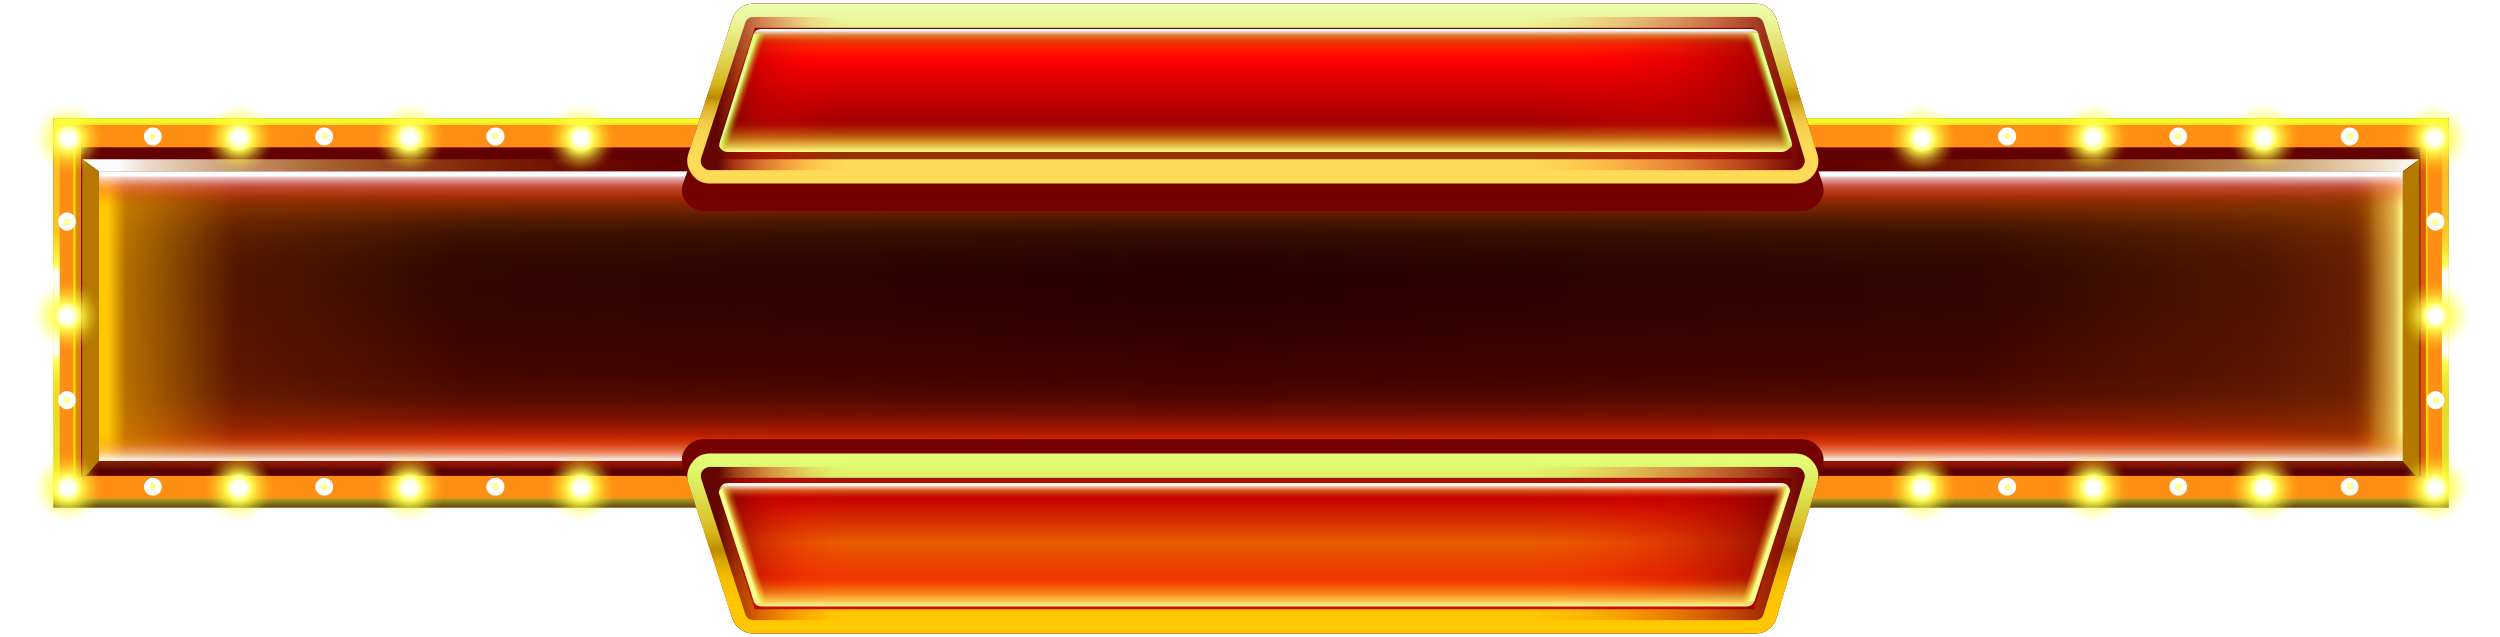 <?xml version="1.0" encoding="utf-8"?><svg id="red_310x79" image-rendering="auto" baseProfile="basic" version="1.1" x="0px" y="0px" width="310" height="79" xmlns="http://www.w3.org/2000/svg" xmlns:xlink="http://www.w3.org/1999/xlink"><defs><g id="lamp_Diamad-IDLE" overflow="visible"><use xlink:href="#lamp_diamand-idle-2" transform="matrix(.286 0 0 .286 -18 -53.55)"/><use xlink:href="#lamp_diamand-idle-1" transform="matrix(.286 0 0 .286 -24.25 -53.55)"/><use xlink:href="#lamp_diamand-idle-2" transform="matrix(.286 0 0 .286 -30.5 -53.5)"/><use xlink:href="#lamp_diamand-idle-1" transform="matrix(.286 0 0 .286 -36.65 -53.5)"/><use xlink:href="#lamp_diamand-idle-1" transform="matrix(.286 0 0 .286 .6 -53.5)"/><use xlink:href="#lamp_diamand-idle-2" transform="matrix(.286 0 0 .286 -5.6 -53.55)"/><use xlink:href="#lamp_diamand-idle-1" transform="matrix(.286 0 0 .286 -11.85 -53.55)"/><use xlink:href="#lamp_diamand-idle-2" transform="matrix(.286 0 0 .286 -36.7 -47.3)"/><use xlink:href="#lamp_diamand-idle-1" transform="matrix(.286 0 0 .286 -36.75 -40.6)"/><use xlink:href="#lamp_diamand-idle-2" transform="matrix(.286 0 0 .286 -36.75 -34.35)"/><use xlink:href="#lamp_diamand-idle-1" transform="matrix(.286 0 0 .286 -36.7 -28.1)"/><use xlink:href="#lamp_diamand-idle-2" transform="matrix(.286 0 0 .286 -30.5 -28.1)"/><use xlink:href="#lamp_diamand-idle-1" transform="matrix(.286 0 0 .286 -24.25 -28.1)"/><use xlink:href="#lamp_diamand-idle-2" transform="matrix(.286 0 0 .286 -18.05 -28.05)"/><use xlink:href="#lamp_diamand-idle-1" transform="matrix(.286 0 0 .286 -11.85 -28.1)"/><use xlink:href="#lamp_diamand-idle-2" transform="matrix(.286 0 0 .286 -5.6 -28.05)"/><use xlink:href="#lamp_diamand-idle-1" transform="matrix(.286 0 0 .286 .6 -28.1)"/></g><g id="lamp_diamand-idle-1" overflow="visible"><use xlink:href="#lamp_small-copy" transform="matrix(.975 0 0 .975 134.45 209.4)"><animateTransform attributeName="transform" additive="replace" type="translate" repeatCount="indefinite" dur="2.5s" keyTimes="0;.017;.017;.033;.033;.05;.05;.067;.067;.083;.083;.1;.1;.117;.117;.133;.133;.15;.15;.167;.167;.183;.183;.2;.2;.217;.217;.233;.233;.25;.25;.267;.267;.283;.283;.3;.3;.317;.317;.333;.333;.35;.35;.367;.367;.383;.383;.4;.4;.417;.417;.433;.433;.45;.45;.467;.467;.483;.483;.5;.5;.517;.517;.533;.533;.55;.55;.567;.567;.583;.583;.6;.6;.617;.617;.633;.633;.65;.65;.667;.667;.683;.683;.7;.7;.717;.717;.733;.733;.75;.75;.767;.767;.783;.783;.8;.8;.817;.817;.833;.833;.85;.85;.867;.867;.883;.883;.9;.9;.917;.917;.933;.933;.95;.95;.967;.967;.983;.983;1" values="146.148,220.708;146.148,220.708;146.123,220.794;146.123,220.794;146.102,220.78;146.102,220.78;146.121,220.717;146.121,220.717;146.146,220.754;146.146,220.754;146.16,220.741;146.16,220.741;146.183,220.766;146.183,220.766;146.119,220.787;146.119,220.787;146.128,220.751;146.128,220.751;146.118,220.771;146.118,220.771;146.123,220.787;146.123,220.787;146.146,220.741;146.146,220.741;146.169,220.726;146.169,220.726;146.117,220.711;146.117,220.711;146.114,220.698;146.114,220.698;146.109,220.753;146.109,220.753;146.109,220.757;146.109,220.757;146.151,220.757;146.151,220.757;146.155,220.753;146.155,220.753;146.158,220.751;146.158,220.751;146.104,220.754;146.104,220.754;146.161,220.754;146.161,220.754;146.103,220.753;146.103,220.753;146.108,220.753;146.108,220.753;146.148,220.752;146.148,220.752;146.108,220.749;146.108,220.749;146.106,220.753;146.106,220.753;146.151,220.753;146.151,220.753;146.1,220.757;146.1,220.757;146.156,220.75;146.156,220.75;146.105,220.755;146.105,220.755;146.104,220.754;146.104,220.754;146.108,220.758;146.108,220.758;146.097,220.716;146.097,220.716;146.099,220.701;146.099,220.701;146.164,220.7;146.164,220.7;146.16,220.715;146.16,220.715;146.143,220.714;146.143,220.714;146.179,220.692;146.179,220.692;146.149,220.713;146.149,220.713;146.112,220.763;146.112,220.763;146.125,220.762;146.125,220.762;146.11,220.762;146.11,220.762;146.091,220.761;146.091,220.761;146.133,220.761;146.133,220.761;146.161,220.76;146.161,220.76;146.156,220.795;146.156,220.795;146.167,220.722;146.167,220.722;146.14,220.72;146.14,220.72;146.15,220.718;146.15,220.718;146.105,220.717;146.105,220.717;146.109,220.716;146.109,220.716;146.114,220.715;146.114,220.715;146.119,220.714;146.119,220.714;146.124,220.762;146.124,220.762;146.129,220.761;146.129,220.761;146.087,220.76;146.087,220.76;146.091,220.759;146.091,220.759;146.095,220.806;146.095,220.806;146.098,220.757;146.098,220.757" calcMode="discrete"/><animateTransform attributeName="transform" additive="sum" type="scale" repeatCount="indefinite" dur="2.5s" keyTimes="0;.017;.017;.033;.033;.05;.05;.067;.067;.083;.083;.1;.1;.117;.117;.133;.133;.15;.15;.167;.167;.183;.183;.2;.2;.217;.217;.233;.233;.25;.25;.267;.267;.283;.283;.3;.3;.317;.317;.333;.333;.35;.35;.367;.367;.383;.383;.4;.4;.417;.417;.433;.433;.45;.45;.467;.467;.483;.483;.5;.5;.517;.517;.533;.533;.55;.55;.567;.567;.583;.583;.6;.6;.617;.617;.633;.633;.65;.65;.667;.667;.683;.683;.7;.7;.717;.717;.733;.733;.75;.75;.767;.767;.783;.783;.8;.8;.817;.817;.833;.833;.85;.85;.867;.867;.883;.883;.9;.9;.917;.917;.933;.933;.95;.95;.967;.967;.983;.983;1" values=".975,.975;.975,.975;.94,.94;.94,.94;.904,.904;.904,.904;.869,.869;.869,.869;.834,.834;.834,.834;.798,.798;.798,.798;.763,.763;.763,.763;.728,.728;.728,.728;.692,.692;.692,.692;.657,.657;.657,.657;.622,.622;.622,.622;.586,.586;.586,.586;.551,.551;.551,.551;.516,.516;.516,.516;.48,.48;.48,.48;.445,.445;.445,.445;.41,.41;.41,.41;.375,.375;.375,.375;.339,.339;.339,.339;.304,.304;.304,.304;.286,.286;.286,.286;.268,.268;.268,.268;.25,.25;.25,.25;.232,.232;.232,.232;.214,.214;.214,.214;.197,.197;.197,.197;.179,.179;.179,.179;.161,.161;.161,.161;.143,.143;.143,.143;.125,.125;.125,.125;.159,.159;.159,.159;.193,.193;.193,.193;.227,.227;.227,.227;.261,.261;.261,.261;.295,.295;.295,.295;.329,.329;.329,.329;.363,.363;.363,.363;.397,.397;.397,.397;.431,.431;.431,.431;.465,.465;.465,.465;.499,.499;.499,.499;.533,.533;.533,.533;.567,.567;.567,.567;.601,.601;.601,.601;.635,.635;.635,.635;.669,.669;.669,.669;.703,.703;.703,.703;.737,.737;.737,.737;.771,.771;.771,.771;.805,.805;.805,.805;.822,.822;.822,.822;.839,.839;.839,.839;.856,.856;.856,.856;.873,.873;.873,.873;.89,.89;.89,.89;.907,.907;.907,.907;.924,.924;.924,.924;.941,.941;.941,.941;.958,.958;.958,.958;.975,.975;.975,.975" calcMode="discrete"/><animateTransform attributeName="transform" additive="sum" type="translate" repeatCount="indefinite" dur="2.5s" keyTimes="0;.017;.017;.033;.033;.05;.05;.083;.083;.1;.1;.117;.117;.133;.133;.15;.15;.167;.167;.183;.183;.217;.217;.233;.233;.25;.25;.267;.267;.283;.283;.3;.3;.317;.317;.333;.333;.35;.35;.367;.367;.383;.383;.4;.4;.417;.417;.433;.433;.45;.45;.467;.467;.483;.483;.5;.5;.517;.517;.533;.533;.55;.55;.567;.567;.583;.583;.6;.6;.617;.617;.633;.633;.65;.65;.667;.667;.683;.683;.7;.7;.717;.717;.733;.733;.75;.75;.767;.767;.783;.783;.8;.8;.933;.933;.967;.967;.983;.983;1" values="-12.05,-11.65;-12.05,-11.65;-12.05,-11.7;-12.05,-11.7;-12,-11.7;-12,-11.7;-12.05,-11.7;-12.05,-11.7;-12.1,-11.7;-12.1,-11.7;-12.1,-11.75;-12.1,-11.75;-12.05,-11.8;-12.05,-11.8;-12.1,-11.7;-12.1,-11.7;-12.05,-11.75;-12.05,-11.75;-12.1,-11.8;-12.1,-11.8;-12.1,-11.75;-12.1,-11.75;-12.15,-11.75;-12.15,-11.75;-12.1,-11.65;-12.1,-11.65;-12.15,-11.8;-12.15,-11.8;-12.1,-11.85;-12.1,-11.85;-12.15,-11.9;-12.15,-11.9;-12.25,-11.8;-12.25,-11.8;-12.2,-11.85;-12.2,-11.85;-12.25,-11.9;-12.25,-11.9;-12.35,-11.95;-12.35,-11.95;-12.2,-11.8;-12.2,-11.8;-12.3,-11.85;-12.3,-11.85;-12.35,-11.9;-12.35,-11.9;-12.25,-11.95;-12.25,-11.95;-12.35,-12.05;-12.35,-12.05;-12.45,-12.15;-12.45,-12.15;-11.9,-11.95;-11.9,-11.95;-12.45,-12;-12.45,-12;-12.3,-12.3;-12.3,-12.3;-12.2,-12.2;-12.2,-12.2;-12.15,-12.15;-12.15,-12.15;-12.25,-11.75;-12.25,-11.75;-12.2,-11.7;-12.2,-11.7;-12.05,-11.55;-12.05,-11.55;-12.15,-11.75;-12.15,-11.75;-12.2,-11.75;-12.2,-11.75;-12.25,-11.7;-12.25,-11.7;-12.15,-11.75;-12.15,-11.75;-12.05,-11.75;-12.05,-11.75;-12.15,-11.75;-12.15,-11.75;-12.1,-11.75;-12.1,-11.75;-12.05,-11.75;-12.05,-11.75;-12.1,-11.75;-12.1,-11.75;-12.05,-11.75;-12.05,-11.75;-12.1,-11.8;-12.1,-11.8;-12.1,-11.7;-12.1,-11.7;-12.05,-11.7;-12.05,-11.7;-12,-11.7;-12,-11.7;-12,-11.75;-12,-11.75;-12.05,-11.7;-12.05,-11.7" calcMode="discrete"/></use></g><g id="lamp_diamand-idle-2" overflow="visible"><use xlink:href="#lamp_small-copy" transform="matrix(.125 0 0 .125 144.6 219.2)"><animateTransform attributeName="transform" additive="replace" type="translate" repeatCount="indefinite" dur="2.5s" keyTimes="0;.017;.017;.033;.033;.05;.05;.067;.067;.083;.083;.1;.1;.117;.117;.133;.133;.15;.15;.167;.167;.183;.183;.2;.2;.217;.217;.233;.233;.25;.25;.267;.267;.283;.283;.3;.3;.317;.317;.333;.333;.35;.35;.367;.367;.383;.383;.4;.4;.417;.417;.433;.433;.45;.45;.467;.467;.483;.483;.5;.5;.517;.517;.533;.533;.55;.55;.567;.567;.583;.583;.6;.6;.617;.617;.633;.633;.65;.65;.667;.667;.683;.683;.7;.7;.717;.717;.733;.733;.75;.75;.767;.767;.783;.783;.8;.8;.817;.817;.833;.833;.85;.85;.867;.867;.883;.883;.9;.9;.917;.917;.933;.933;.95;.95;.967;.967;.983;.983;1" values="146.1,220.7;146.1,220.7;146.104,220.754;146.104,220.754;146.106,220.696;146.106,220.696;146.106,220.702;146.106,220.702;146.112,220.698;146.112,220.698;146.144,220.759;146.144,220.759;146.11,220.744;146.11,220.744;146.11,220.76;146.11,220.76;146.101,220.762;146.101,220.762;146.103,220.703;146.103,220.703;146.16,220.71;146.16,220.71;146.113,220.713;146.113,220.713;146.09,220.773;146.09,220.773;146.088,220.776;146.088,220.776;146.095,220.745;146.095,220.745;146.155,220.69;146.155,220.69;146.1,220.7;146.1,220.7;146.113,220.727;146.113,220.727;146.104,220.742;146.104,220.742;146.132,220.772;146.132,220.772;146.148,220.748;146.148,220.748;146.165,220.765;146.165,220.765;146.181,220.731;146.181,220.731;146.105,220.741;146.105,220.741;146.165,220.715;146.165,220.715;146.086,220.731;146.086,220.731;146.147,220.747;146.147,220.747;146.167,220.767;146.167,220.767;146.181,220.781;146.181,220.781;146.147,220.747;146.147,220.747;146.089,220.786;146.089,220.786;146.17,220.724;146.17,220.724;146.163,220.763;146.163,220.763;146.144,220.71;146.144,220.71;146.18,220.78;146.18,220.78;146.129,220.767;146.129,220.767;146.154,220.717;146.154,220.717;146.141,220.756;146.141,220.756;146.128,220.728;146.128,220.728;146.115,220.715;146.115,220.715;146.182,220.752;146.182,220.752;146.139,220.71;146.139,220.71;146.099,220.776;146.099,220.776;146.113,220.713;146.113,220.713;146.099,220.699;146.099,220.699;146.158,220.758;146.158,220.758;146.163,220.703;146.163,220.703;146.11,220.746;146.11,220.746;146.163,220.697;146.163,220.697;146.158,220.699;146.158,220.699;146.105,220.705;146.105,220.705;146.147,220.76;146.147,220.76;146.113,220.751;146.113,220.751;146.114,220.703;146.114,220.703;146.164,220.704;146.164,220.704;146.104,220.753;146.104,220.753;146.1,220.75;146.1,220.75;146.153,220.705;146.153,220.705;146.103,220.703;146.103,220.703;146.1,220.7;146.1,220.7" calcMode="discrete"/><animateTransform attributeName="transform" additive="sum" type="scale" repeatCount="indefinite" dur="2.5s" keyTimes="0;.017;.017;.033;.033;.05;.05;.067;.067;.083;.083;.1;.1;.117;.117;.133;.133;.15;.15;.167;.167;.183;.183;.2;.2;.217;.217;.233;.233;.25;.25;.267;.267;.283;.283;.3;.3;.317;.317;.333;.333;.35;.35;.367;.367;.383;.383;.4;.4;.417;.417;.433;.433;.45;.45;.467;.467;.483;.483;.5;.5;.517;.517;.533;.533;.55;.55;.567;.567;.583;.583;.6;.6;.617;.617;.633;.633;.65;.65;.667;.667;.683;.683;.7;.7;.717;.717;.733;.733;.75;.75;.767;.767;.783;.783;.8;.8;.817;.817;.833;.833;.85;.85;.867;.867;.883;.883;.9;.9;.917;.917;.933;.933;.95;.95;.967;.967;.983;.983;1" values=".125,.125;.125,.125;.16,.16;.16,.16;.196,.196;.196,.196;.231,.231;.231,.231;.266,.266;.266,.266;.302,.302;.302,.302;.337,.337;.337,.337;.372,.372;.372,.372;.408,.408;.408,.408;.443,.443;.443,.443;.478,.478;.478,.478;.513,.513;.513,.513;.549,.549;.549,.549;.584,.584;.584,.584;.619,.619;.619,.619;.655,.655;.655,.655;.69,.69;.69,.69;.725,.725;.725,.725;.761,.761;.761,.761;.796,.796;.796,.796;.814,.814;.814,.814;.832,.832;.832,.832;.85,.85;.85,.85;.868,.868;.868,.868;.885,.885;.885,.885;.903,.903;.903,.903;.921,.921;.921,.921;.939,.939;.939,.939;.957,.957;.957,.957;.975,.975;.975,.975;.941,.941;.941,.941;.907,.907;.907,.907;.873,.873;.873,.873;.839,.839;.839,.839;.805,.805;.805,.805;.771,.771;.771,.771;.737,.737;.737,.737;.703,.703;.703,.703;.669,.669;.669,.669;.635,.635;.635,.635;.601,.601;.601,.601;.567,.567;.567,.567;.533,.533;.533,.533;.499,.499;.499,.499;.465,.465;.465,.465;.431,.431;.431,.431;.397,.397;.397,.397;.363,.363;.363,.363;.329,.329;.329,.329;.295,.295;.295,.295;.278,.278;.278,.278;.261,.261;.261,.261;.244,.244;.244,.244;.227,.227;.227,.227;.21,.21;.21,.21;.193,.193;.193,.193;.176,.176;.176,.176;.159,.159;.159,.159;.142,.142;.142,.142;.125,.125;.125,.125" calcMode="discrete"/><animateTransform attributeName="transform" additive="sum" type="translate" repeatCount="indefinite" dur="2.5s" keyTimes="0;.017;.017;.033;.033;.05;.05;.067;.067;.083;.083;.1;.1;.117;.117;.133;.133;.15;.15;.167;.167;.183;.183;.2;.2;.217;.217;.233;.233;.25;.25;.267;.267;.283;.283;.3;.3;.333;.333;.383;.383;.4;.4;.417;.417;.433;.433;.45;.45;.467;.467;.5;.5;.517;.517;.533;.533;.55;.55;.567;.567;.583;.583;.6;.6;.633;.633;.667;.667;.683;.683;.7;.7;.717;.717;.75;.75;.767;.767;.783;.783;.8;.8;.817;.817;.833;.833;.85;.85;.867;.867;.883;.883;.9;.9;.917;.917;.933;.933;.95;.95;.967;.967;.983;.983;1" values="-12,-12;-12,-12;-12.5,-12.5;-12.5,-12.5;-12.3,-12.25;-12.3,-12.25;-12.15,-12.35;-12.15,-12.35;-12.25,-12.2;-12.25,-12.2;-12.25,-12.3;-12.25,-12.3;-12.2,-12.3;-12.2,-12.3;-12.25,-12.25;-12.25,-12.25;-12.15,-12.3;-12.15,-12.3;-12.2,-12.2;-12.2,-12.2;-12.15,-12.15;-12.15,-12.15;-12.1,-12.1;-12.1,-12.1;-12.1,-12.25;-12.1,-12.25;-12.05,-12.2;-12.05,-12.2;-12.1,-12.1;-12.1,-12.1;-12.15,-12.05;-12.15,-12.05;-12.1,-12.1;-12.1,-12.1;-12.15,-12.1;-12.15,-12.1;-12.1,-12.15;-12.1,-12.15;-12.1,-12.1;-12.1,-12.1;-12.05,-12.15;-12.05,-12.15;-12.1,-12.1;-12.1,-12.1;-12.05,-12.1;-12.05,-12.1;-12.1,-12.1;-12.1,-12.1;-12.05,-12.05;-12.05,-12.05;-12.1,-12.1;-12.1,-12.1;-12.05,-12.1;-12.05,-12.1;-12.15,-12.1;-12.15,-12.1;-12.1,-12.1;-12.1,-12.1;-12.15,-12.05;-12.15,-12.05;-12.15,-12.15;-12.15,-12.15;-12.1,-12.15;-12.1,-12.15;-12.15,-12.1;-12.15,-12.1;-12.15,-12.15;-12.15,-12.15;-12.2,-12.15;-12.2,-12.15;-12.15,-12.1;-12.15,-12.1;-12.1,-12.15;-12.1,-12.15;-12.15,-12.15;-12.15,-12.15;-12.2,-12.2;-12.2,-12.2;-12.25,-12.1;-12.25,-12.1;-12.15,-12.25;-12.15,-12.25;-12.35,-12.15;-12.35,-12.15;-12.4,-12.2;-12.4,-12.2;-12.25,-12.25;-12.25,-12.25;-12.25,-12.3;-12.25,-12.3;-12.35,-12.3;-12.35,-12.3;-12.4,-12.35;-12.4,-12.35;-12.45,-12.4;-12.45,-12.4;-12.2,-12.45;-12.2,-12.45;-12.5,-12.5;-12.5,-12.5;-12.6,-12.3;-12.6,-12.3;-12.35,-12.35;-12.35,-12.35;-12,-12;-12,-12" calcMode="discrete"/></use></g><g id="lamp_small-copy" overflow="visible"><path fill="url(#Gradient_1)" stroke="none" d="M3.5 3.5Q0 7 0 12 0 16.95 3.5 20.5 7 24 12 24 16.95 24 20.5 20.5 24 16.95 24 12 24 7 20.5 3.5 16.95 0 12 0 7 0 3.5 3.5Z"/></g><radialGradient id="Gradient_1" gradientUnits="userSpaceOnUse" cx="0" cy="0" r="12" fx="0" fy="0" gradientTransform="matrix(1 0 0 -1 12 12)" spreadMethod="pad"><stop offset="9.019%" stop-color="#FFF"/><stop offset="11.372%" stop-color="#FFFFFA"/><stop offset="14.509%" stop-color="#FFFFED"/><stop offset="17.254%" stop-color="#FFFFD6"/><stop offset="20.392%" stop-color="#FFFFB6"/><stop offset="23.529%" stop-color="#FFFF8D"/><stop offset="26.666%" stop-color="#FFFF5D"/><stop offset="32.549%" stop-color="#FFFF52" stop-opacity=".819"/><stop offset="50.196%" stop-color="#FFFF35" stop-opacity=".368"/><stop offset="65.882%" stop-color="#FFFF24" stop-opacity=".094"/><stop offset="77.254%" stop-color="#FFFF1E" stop-opacity="0"/></radialGradient><linearGradient id="Gradient_2" gradientUnits="userSpaceOnUse" x1="97.312" y1="65.987" x2="91.787" y2="67.812" spreadMethod="pad"><stop offset="0%" stop-color="#000" stop-opacity="0"/><stop offset="48.235%" stop-color="#FFC200" stop-opacity="0"/><stop offset="48.235%" stop-color="#FFC200" stop-opacity="0"/><stop offset="51.372%" stop-color="#FFD800" stop-opacity="0"/><stop offset="53.333%" stop-color="#FFEA00" stop-opacity="0"/><stop offset="65.882%" stop-color="#FFE800" stop-opacity="0"/><stop offset="70.196%" stop-color="#FFE100" stop-opacity="0"/><stop offset="73.333%" stop-color="#FFD600" stop-opacity="0"/><stop offset="74.901%" stop-color="#FC0" stop-opacity="0"/><stop offset="78.431%" stop-color="#FFCF07" stop-opacity=".047"/><stop offset="83.137%" stop-color="#FED61A" stop-opacity=".188"/><stop offset="89.019%" stop-color="#FDE13A" stop-opacity=".419"/><stop offset="95.294%" stop-color="#FCF266" stop-opacity=".733"/><stop offset="100%" stop-color="#FBFF8B"/></linearGradient><linearGradient id="Gradient_3" gradientUnits="userSpaceOnUse" x1="97.312" y1="65.987" x2="91.787" y2="67.812" spreadMethod="pad"><stop offset="1.568%" stop-color="#FAFDFF"/><stop offset="1.960%" stop-color="#FBF3E5" stop-opacity=".894"/><stop offset="3.921%" stop-color="#FCDDA9" stop-opacity=".662"/><stop offset="5.490%" stop-color="#FDC975" stop-opacity=".458"/><stop offset="7.450%" stop-color="#FEB94B" stop-opacity=".294"/><stop offset="9.019%" stop-color="#FEAD2A" stop-opacity=".164"/><stop offset="10.588%" stop-color="#FFA413" stop-opacity=".070"/><stop offset="12.156%" stop-color="#FF9F05" stop-opacity=".015"/><stop offset="13.333%" stop-color="#FF9D00" stop-opacity="0"/><stop offset="32.549%" stop-color="#FF9F00" stop-opacity="0"/><stop offset="39.215%" stop-color="#FFA600" stop-opacity="0"/><stop offset="44.313%" stop-color="#FFB100" stop-opacity="0"/><stop offset="48.235%" stop-color="#FFC200" stop-opacity="0"/><stop offset="48.235%" stop-color="#FFC200" stop-opacity="0"/><stop offset="100%" stop-color="#000" stop-opacity="0"/></linearGradient><linearGradient id="Gradient_4" gradientUnits="userSpaceOnUse" x1="215.375" y1="12.487" x2="219.825" y2="11.012" spreadMethod="pad"><stop offset="0%" stop-color="#000" stop-opacity="0"/><stop offset="78.431%" stop-color="#C4FF07" stop-opacity="0"/><stop offset="78.431%" stop-color="#C4FF07" stop-opacity=".047"/><stop offset="83.137%" stop-color="#C9FF1A" stop-opacity=".188"/><stop offset="89.019%" stop-color="#CFFF3A" stop-opacity=".419"/><stop offset="95.294%" stop-color="#D8FF66" stop-opacity=".733"/><stop offset="100%" stop-color="#E0FF8B"/></linearGradient><linearGradient id="Gradient_5" gradientUnits="userSpaceOnUse" x1="215.375" y1="12.487" x2="219.825" y2="11.012" spreadMethod="pad"><stop offset="0%" stop-color="#000" stop-opacity="0"/><stop offset="46.274%" stop-color="#FFAD00" stop-opacity="0"/><stop offset="46.274%" stop-color="#FFAD00" stop-opacity="0"/><stop offset="49.411%" stop-color="#FFC300" stop-opacity="0"/><stop offset="52.156%" stop-color="#FFDE00" stop-opacity="0"/><stop offset="53.333%" stop-color="#FE0" stop-opacity="0"/><stop offset="64.313%" stop-color="#FDEF00" stop-opacity="0"/><stop offset="68.235%" stop-color="#F6F000" stop-opacity="0"/><stop offset="70.980%" stop-color="#EBF400" stop-opacity="0"/><stop offset="72.941%" stop-color="#DAF900" stop-opacity="0"/><stop offset="74.901%" stop-color="#C4FF00" stop-opacity="0"/><stop offset="74.901%" stop-color="#C3FF00" stop-opacity="0"/><stop offset="78.431%" stop-color="#C4FF07" stop-opacity=".047"/><stop offset="78.431%" stop-color="#C4FF07" stop-opacity="0"/><stop offset="100%" stop-color="#000" stop-opacity="0"/></linearGradient><linearGradient id="Gradient_6" gradientUnits="userSpaceOnUse" x1="215.375" y1="12.487" x2="219.825" y2="11.012" spreadMethod="pad"><stop offset="1.568%" stop-color="#FAFDFF"/><stop offset="1.960%" stop-color="#FBF1E5" stop-opacity=".894"/><stop offset="3.921%" stop-color="#FCD6A9" stop-opacity=".662"/><stop offset="5.490%" stop-color="#FDBE75" stop-opacity=".458"/><stop offset="7.450%" stop-color="#FEAB4B" stop-opacity=".294"/><stop offset="9.019%" stop-color="#FE9B2A" stop-opacity=".164"/><stop offset="10.588%" stop-color="#FF9113" stop-opacity=".070"/><stop offset="12.156%" stop-color="#FF8A05" stop-opacity=".015"/><stop offset="13.333%" stop-color="#F80" stop-opacity="0"/><stop offset="31.372%" stop-color="#FF8A00" stop-opacity="0"/><stop offset="37.647%" stop-color="#FF9100" stop-opacity="0"/><stop offset="42.352%" stop-color="#FF9C00" stop-opacity="0"/><stop offset="46.274%" stop-color="#FFAD00" stop-opacity="0"/><stop offset="46.274%" stop-color="#FFAD00" stop-opacity="0"/><stop offset="100%" stop-color="#000" stop-opacity="0"/></linearGradient><linearGradient id="Gradient_7" gradientUnits="userSpaceOnUse" x1="213.787" y1="65.787" x2="219.312" y2="67.612" spreadMethod="pad"><stop offset="0%" stop-color="#000" stop-opacity="0"/><stop offset="48.235%" stop-color="#FFC200" stop-opacity="0"/><stop offset="48.235%" stop-color="#FFC200" stop-opacity="0"/><stop offset="51.372%" stop-color="#FFD800" stop-opacity="0"/><stop offset="53.333%" stop-color="#FFEA00" stop-opacity="0"/><stop offset="65.882%" stop-color="#FFE800" stop-opacity="0"/><stop offset="70.196%" stop-color="#FFE100" stop-opacity="0"/><stop offset="73.333%" stop-color="#FFD600" stop-opacity="0"/><stop offset="74.901%" stop-color="#FC0" stop-opacity="0"/><stop offset="78.431%" stop-color="#FFCF07" stop-opacity=".047"/><stop offset="83.137%" stop-color="#FED61A" stop-opacity=".188"/><stop offset="89.019%" stop-color="#FDE13A" stop-opacity=".419"/><stop offset="95.294%" stop-color="#FCF266" stop-opacity=".733"/><stop offset="100%" stop-color="#FBFF8B"/></linearGradient><linearGradient id="Gradient_8" gradientUnits="userSpaceOnUse" x1="213.787" y1="65.787" x2="219.312" y2="67.612" spreadMethod="pad"><stop offset="1.568%" stop-color="#FAFDFF"/><stop offset="1.960%" stop-color="#FBF3E5" stop-opacity=".894"/><stop offset="3.921%" stop-color="#FCDDA9" stop-opacity=".662"/><stop offset="5.490%" stop-color="#FDC975" stop-opacity=".458"/><stop offset="7.450%" stop-color="#FEB94B" stop-opacity=".294"/><stop offset="9.019%" stop-color="#FEAD2A" stop-opacity=".164"/><stop offset="10.588%" stop-color="#FFA413" stop-opacity=".070"/><stop offset="12.156%" stop-color="#FF9F05" stop-opacity=".015"/><stop offset="13.333%" stop-color="#FF9D00" stop-opacity="0"/><stop offset="32.549%" stop-color="#FF9F00" stop-opacity="0"/><stop offset="39.215%" stop-color="#FFA600" stop-opacity="0"/><stop offset="44.313%" stop-color="#FFB100" stop-opacity="0"/><stop offset="48.235%" stop-color="#FFC200" stop-opacity="0"/><stop offset="48.235%" stop-color="#FFC200" stop-opacity="0"/><stop offset="100%" stop-color="#000" stop-opacity="0"/></linearGradient><linearGradient id="Gradient_9" gradientUnits="userSpaceOnUse" x1="96.024" y1="12.587" x2="91.575" y2="11.112" spreadMethod="pad"><stop offset="0%" stop-color="#000" stop-opacity="0"/><stop offset="78.431%" stop-color="#C4FF07" stop-opacity="0"/><stop offset="78.431%" stop-color="#C4FF07" stop-opacity=".047"/><stop offset="83.137%" stop-color="#C9FF1A" stop-opacity=".188"/><stop offset="89.019%" stop-color="#CFFF3A" stop-opacity=".419"/><stop offset="95.294%" stop-color="#D8FF66" stop-opacity=".733"/><stop offset="100%" stop-color="#E0FF8B"/></linearGradient><linearGradient id="Gradient_10" gradientUnits="userSpaceOnUse" x1="96.024" y1="12.587" x2="91.575" y2="11.112" spreadMethod="pad"><stop offset="0%" stop-color="#000" stop-opacity="0"/><stop offset="46.274%" stop-color="#FFAD00" stop-opacity="0"/><stop offset="46.274%" stop-color="#FFAD00" stop-opacity="0"/><stop offset="49.411%" stop-color="#FFC300" stop-opacity="0"/><stop offset="52.156%" stop-color="#FFDE00" stop-opacity="0"/><stop offset="53.333%" stop-color="#FE0" stop-opacity="0"/><stop offset="64.313%" stop-color="#FDEF00" stop-opacity="0"/><stop offset="68.235%" stop-color="#F6F000" stop-opacity="0"/><stop offset="70.980%" stop-color="#EBF400" stop-opacity="0"/><stop offset="72.941%" stop-color="#DAF900" stop-opacity="0"/><stop offset="74.901%" stop-color="#C4FF00" stop-opacity="0"/><stop offset="74.901%" stop-color="#C3FF00" stop-opacity="0"/><stop offset="78.431%" stop-color="#C4FF07" stop-opacity=".047"/><stop offset="78.431%" stop-color="#C4FF07" stop-opacity="0"/><stop offset="100%" stop-color="#000" stop-opacity="0"/></linearGradient><linearGradient id="Gradient_11" gradientUnits="userSpaceOnUse" x1="96.024" y1="12.587" x2="91.575" y2="11.112" spreadMethod="pad"><stop offset="1.568%" stop-color="#FAFDFF"/><stop offset="1.960%" stop-color="#FBF1E5" stop-opacity=".894"/><stop offset="3.921%" stop-color="#FCD6A9" stop-opacity=".662"/><stop offset="5.490%" stop-color="#FDBE75" stop-opacity=".458"/><stop offset="7.450%" stop-color="#FEAB4B" stop-opacity=".294"/><stop offset="9.019%" stop-color="#FE9B2A" stop-opacity=".164"/><stop offset="10.588%" stop-color="#FF9113" stop-opacity=".070"/><stop offset="12.156%" stop-color="#FF8A05" stop-opacity=".015"/><stop offset="13.333%" stop-color="#F80" stop-opacity="0"/><stop offset="31.372%" stop-color="#FF8A00" stop-opacity="0"/><stop offset="37.647%" stop-color="#FF9100" stop-opacity="0"/><stop offset="42.352%" stop-color="#FF9C00" stop-opacity="0"/><stop offset="46.274%" stop-color="#FFAD00" stop-opacity="0"/><stop offset="46.274%" stop-color="#FFAD00" stop-opacity="0"/><stop offset="100%" stop-color="#000" stop-opacity="0"/></linearGradient><linearGradient id="Gradient_12" gradientUnits="userSpaceOnUse" x1="155.6" y1="59.925" x2="155.6" y2="75.175" spreadMethod="pad"><stop offset="0%" stop-color="#000" stop-opacity="0"/><stop offset="63.529%" stop-color="#FF9F00" stop-opacity="0"/><stop offset="63.529%" stop-color="#FF9F00" stop-opacity="0"/><stop offset="67.058%" stop-color="#FFA600" stop-opacity="0"/><stop offset="69.411%" stop-color="#FFB100" stop-opacity="0"/><stop offset="71.764%" stop-color="#FFC200" stop-opacity="0"/><stop offset="73.333%" stop-color="#FFD800" stop-opacity="0"/><stop offset="74.901%" stop-color="#FFF300" stop-opacity="0"/><stop offset="74.901%" stop-color="#FFF700" stop-opacity="0"/><stop offset="78.431%" stop-color="#FFF707" stop-opacity=".047"/><stop offset="83.137%" stop-color="#FFF81A" stop-opacity=".188"/><stop offset="89.019%" stop-color="#FFF93A" stop-opacity=".419"/><stop offset="95.294%" stop-color="#FFFA66" stop-opacity=".733"/><stop offset="100%" stop-color="#FFFB8B"/></linearGradient><linearGradient id="Gradient_13" gradientUnits="userSpaceOnUse" x1="155.6" y1="59.925" x2="155.6" y2="75.175" spreadMethod="pad"><stop offset="1.568%" stop-color="#FAFDFF"/><stop offset="1.960%" stop-color="#FBF5E5" stop-opacity=".894"/><stop offset="3.921%" stop-color="#FCE2A9" stop-opacity=".662"/><stop offset="5.490%" stop-color="#FDD275" stop-opacity=".458"/><stop offset="7.450%" stop-color="#FEC54B" stop-opacity=".294"/><stop offset="9.019%" stop-color="#FEBB2A" stop-opacity=".164"/><stop offset="10.588%" stop-color="#FFB413" stop-opacity=".070"/><stop offset="12.156%" stop-color="#FFB005" stop-opacity=".015"/><stop offset="13.333%" stop-color="#FFAE00" stop-opacity="0"/><stop offset="39.215%" stop-color="#FFAC00" stop-opacity="0"/><stop offset="48.235%" stop-color="#FFA500" stop-opacity="0"/><stop offset="53.333%" stop-color="#FF9D00" stop-opacity="0"/><stop offset="63.529%" stop-color="#FF9F00" stop-opacity="0"/><stop offset="63.529%" stop-color="#FF9F00" stop-opacity="0"/><stop offset="100%" stop-color="#000" stop-opacity="0"/></linearGradient><linearGradient id="Gradient_14" gradientUnits="userSpaceOnUse" x1="86.912" y1="67.4" x2="223.787" y2="67.4" spreadMethod="pad"><stop offset="0%" stop-color="#000" stop-opacity="0"/><stop offset="82.745%" stop-color="#E40000" stop-opacity="0"/><stop offset="82.745%" stop-color="#E40000" stop-opacity=".176"/><stop offset="88.235%" stop-color="#C50000" stop-opacity=".392"/><stop offset="94.509%" stop-color="#900" stop-opacity=".690"/><stop offset="100%" stop-color="#6B0000"/></linearGradient><linearGradient id="Gradient_15" gradientUnits="userSpaceOnUse" x1="86.912" y1="67.4" x2="223.787" y2="67.4" spreadMethod="pad"><stop offset="1.568%" stop-color="#630500"/><stop offset="3.137%" stop-color="#8A0400" stop-opacity=".745"/><stop offset="5.490%" stop-color="#B40200" stop-opacity=".478"/><stop offset="7.843%" stop-color="#D50100" stop-opacity=".270"/><stop offset="9.803%" stop-color="#EC0100" stop-opacity=".121"/><stop offset="11.764%" stop-color="#FA0000" stop-opacity=".027"/><stop offset="13.333%" stop-color="#F00" stop-opacity="0"/><stop offset="47.843%" stop-color="#F00" stop-opacity="0"/><stop offset="53.333%" stop-color="#F00" stop-opacity="0"/><stop offset="72.156%" stop-color="#F00" stop-opacity="0"/><stop offset="74.901%" stop-color="#F00" stop-opacity="0"/><stop offset="78.431%" stop-color="#F80000" stop-opacity=".047"/><stop offset="82.745%" stop-color="#E40000" stop-opacity=".176"/><stop offset="82.745%" stop-color="#E40000" stop-opacity="0"/><stop offset="100%" stop-color="#000" stop-opacity="0"/></linearGradient><linearGradient id="Gradient_17" gradientUnits="userSpaceOnUse" x1="155.35" y1="56.250" x2="155.35" y2="78.550" spreadMethod="pad"><stop offset="0%" stop-color="#E2FF78"/><stop offset="7.843%" stop-color="#E1F86F"/><stop offset="21.568%" stop-color="#DEE455"/><stop offset="38.431%" stop-color="#D9C32C"/><stop offset="43.529%" stop-color="#D7B81E"/><stop offset="53.725%" stop-color="#BE8B00"/><stop offset="54.117%" stop-color="#C08D00"/><stop offset="58.823%" stop-color="#D7A300"/><stop offset="64.313%" stop-color="#E9B300"/><stop offset="70.980%" stop-color="#F6BF00"/><stop offset="80%" stop-color="#FDC600"/><stop offset="100%" stop-color="#FFC800"/></linearGradient><linearGradient id="Gradient_18" gradientUnits="userSpaceOnUse" x1="155.35" y1="56.250" x2="155.35" y2="78.550" spreadMethod="pad"><stop offset="10.980%" stop-color="#870000"/><stop offset="13.333%" stop-color="#830D00" stop-opacity=".682"/><stop offset="17.647%" stop-color="#7E1D00" stop-opacity=".298"/><stop offset="22.352%" stop-color="#7B2600" stop-opacity=".070"/><stop offset="28.627%" stop-color="#7A2900" stop-opacity="0"/><stop offset="81.960%" stop-color="#7A0000" stop-opacity="0"/><stop offset="92.549%" stop-color="#4D1E00"/></linearGradient><linearGradient id="Gradient_19" gradientUnits="userSpaceOnUse" x1="155.35" y1="56.250" x2="155.35" y2="78.550" spreadMethod="pad"><stop offset="3.921%" stop-color="#FFC400"/><stop offset="3.921%" stop-color="#FFC300"/><stop offset="5.882%" stop-color="#F29500"/><stop offset="7.843%" stop-color="#E66E00"/><stop offset="9.803%" stop-color="#DD4C00"/><stop offset="12.156%" stop-color="#D53000"/><stop offset="14.509%" stop-color="#CF1B00"/><stop offset="16.862%" stop-color="#CA0C00"/><stop offset="20%" stop-color="#C80300"/><stop offset="24.705%" stop-color="#C70000"/><stop offset="49.019%" stop-color="#E65B00"/><stop offset="96.078%" stop-color="#F00"/></linearGradient><linearGradient id="Gradient_20" gradientUnits="userSpaceOnUse" x1="155.6" y1="3.574" x2="155.6" y2="18.825" spreadMethod="pad"><stop offset="0%" stop-color="#000" stop-opacity="0"/><stop offset="63.529%" stop-color="#FF9F00" stop-opacity="0"/><stop offset="63.529%" stop-color="#FF9F00" stop-opacity="0"/><stop offset="67.058%" stop-color="#FFA600" stop-opacity="0"/><stop offset="69.411%" stop-color="#FFB100" stop-opacity="0"/><stop offset="71.764%" stop-color="#FFC200" stop-opacity="0"/><stop offset="73.333%" stop-color="#FFD800" stop-opacity="0"/><stop offset="74.901%" stop-color="#FFF300" stop-opacity="0"/><stop offset="74.901%" stop-color="#FFF700" stop-opacity="0"/><stop offset="78.431%" stop-color="#FFF707" stop-opacity=".047"/><stop offset="83.137%" stop-color="#FFF81A" stop-opacity=".188"/><stop offset="89.019%" stop-color="#FFF93A" stop-opacity=".419"/><stop offset="95.294%" stop-color="#FFFA66" stop-opacity=".733"/><stop offset="100%" stop-color="#FFFB8B"/></linearGradient><linearGradient id="Gradient_21" gradientUnits="userSpaceOnUse" x1="155.6" y1="3.574" x2="155.6" y2="18.825" spreadMethod="pad"><stop offset="1.568%" stop-color="#FAFDFF"/><stop offset="1.960%" stop-color="#FBF5E5" stop-opacity=".894"/><stop offset="3.921%" stop-color="#FCE2A9" stop-opacity=".662"/><stop offset="5.490%" stop-color="#FDD275" stop-opacity=".458"/><stop offset="7.450%" stop-color="#FEC54B" stop-opacity=".294"/><stop offset="9.019%" stop-color="#FEBB2A" stop-opacity=".164"/><stop offset="10.588%" stop-color="#FFB413" stop-opacity=".070"/><stop offset="12.156%" stop-color="#FFB005" stop-opacity=".015"/><stop offset="13.333%" stop-color="#FFAE00" stop-opacity="0"/><stop offset="39.215%" stop-color="#FFAC00" stop-opacity="0"/><stop offset="48.235%" stop-color="#FFA500" stop-opacity="0"/><stop offset="53.333%" stop-color="#FF9D00" stop-opacity="0"/><stop offset="63.529%" stop-color="#FF9F00" stop-opacity="0"/><stop offset="63.529%" stop-color="#FF9F00" stop-opacity="0"/><stop offset="100%" stop-color="#000" stop-opacity="0"/></linearGradient><linearGradient id="Gradient_22" gradientUnits="userSpaceOnUse" x1="86.912" y1="11.6" x2="223.787" y2="11.6" spreadMethod="pad"><stop offset="0%" stop-color="#000" stop-opacity="0"/><stop offset="82.745%" stop-color="#E40000" stop-opacity="0"/><stop offset="82.745%" stop-color="#E40000" stop-opacity=".176"/><stop offset="88.235%" stop-color="#C50000" stop-opacity=".392"/><stop offset="94.509%" stop-color="#900" stop-opacity=".690"/><stop offset="100%" stop-color="#6B0000"/></linearGradient><linearGradient id="Gradient_23" gradientUnits="userSpaceOnUse" x1="86.912" y1="11.6" x2="223.787" y2="11.6" spreadMethod="pad"><stop offset="1.568%" stop-color="#630500"/><stop offset="3.137%" stop-color="#8A0400" stop-opacity=".745"/><stop offset="5.490%" stop-color="#B40200" stop-opacity=".478"/><stop offset="7.843%" stop-color="#D50100" stop-opacity=".270"/><stop offset="9.803%" stop-color="#EC0100" stop-opacity=".121"/><stop offset="11.764%" stop-color="#FA0000" stop-opacity=".027"/><stop offset="13.333%" stop-color="#F00" stop-opacity="0"/><stop offset="47.843%" stop-color="#F00" stop-opacity="0"/><stop offset="53.333%" stop-color="#F00" stop-opacity="0"/><stop offset="72.156%" stop-color="#F00" stop-opacity="0"/><stop offset="74.901%" stop-color="#F00" stop-opacity="0"/><stop offset="78.431%" stop-color="#F80000" stop-opacity=".047"/><stop offset="82.745%" stop-color="#E40000" stop-opacity=".176"/><stop offset="82.745%" stop-color="#E40000" stop-opacity="0"/><stop offset="100%" stop-color="#000" stop-opacity="0"/></linearGradient><linearGradient id="Gradient_25" gradientUnits="userSpaceOnUse" x1="155.35" y1=".449" x2="155.35" y2="22.75" spreadMethod="pad"><stop offset="0%" stop-color="#EDFFAC"/><stop offset="5.882%" stop-color="#ECFAA3"/><stop offset="15.294%" stop-color="#E8EE89"/><stop offset="27.843%" stop-color="#E1D960"/><stop offset="41.960%" stop-color="#D8BC27"/><stop offset="44.313%" stop-color="#D7B81E"/><stop offset="52.156%" stop-color="#BE8B00"/><stop offset="55.686%" stop-color="#D2A41B"/><stop offset="59.607%" stop-color="#E2B831"/><stop offset="64.705%" stop-color="#EFC842"/><stop offset="70.588%" stop-color="#F8D34E"/><stop offset="78.823%" stop-color="#FED955"/><stop offset="100%" stop-color="#FFDB57"/></linearGradient><linearGradient id="Gradient_26" gradientUnits="userSpaceOnUse" x1="155.35" y1=".449" x2="155.35" y2="22.75" spreadMethod="pad"><stop offset="13.725%" stop-color="#750000"/><stop offset="15.294%" stop-color="#720C00" stop-opacity=".713"/><stop offset="18.431%" stop-color="#6E1D00" stop-opacity=".313"/><stop offset="21.568%" stop-color="#6C2800" stop-opacity=".074"/><stop offset="25.490%" stop-color="#6B2B00" stop-opacity="0"/><stop offset="79.215%" stop-color="#6B2B00" stop-opacity="0"/><stop offset="81.568%" stop-color="#6B2B00" stop-opacity="0"/><stop offset="94.509%" stop-color="#750000"/></linearGradient><linearGradient id="Gradient_27" gradientUnits="userSpaceOnUse" x1="155.35" y1=".449" x2="155.35" y2="22.75" spreadMethod="pad"><stop offset="13.725%" stop-color="#FF5400"/><stop offset="26.274%" stop-color="#FF1800"/><stop offset="31.372%" stop-color="#F00"/><stop offset="48.235%" stop-color="#CF0000"/><stop offset="65.490%" stop-color="#A60000"/><stop offset="74.117%" stop-color="#960000"/><stop offset="77.254%" stop-color="#9C1500"/><stop offset="82.745%" stop-color="#A43000"/><stop offset="87.450%" stop-color="#A94100"/><stop offset="90.980%" stop-color="#AB4700"/></linearGradient><radialGradient id="Gradient_28" gradientUnits="userSpaceOnUse" cx="0" cy="0" r="17.024" fx="0" fy="0" gradientTransform="matrix(1 0 0 -1.001 303.2 38.8)" spreadMethod="pad"><stop offset="27.450%" stop-color="#FFF"/><stop offset="28.627%" stop-color="#FFFFFA"/><stop offset="29.803%" stop-color="#FFFFED"/><stop offset="30.980%" stop-color="#FFFFD6"/><stop offset="32.156%" stop-color="#FFFFB6"/><stop offset="33.333%" stop-color="#FFFF8D"/><stop offset="34.509%" stop-color="#FFFF5D"/><stop offset="38.431%" stop-color="#FFFF52" stop-opacity=".819"/><stop offset="49.411%" stop-color="#FFFF35" stop-opacity=".368"/><stop offset="58.823%" stop-color="#FFFF24" stop-opacity=".094"/><stop offset="65.882%" stop-color="#FFFF1E" stop-opacity="0"/></radialGradient><radialGradient id="Gradient_29" gradientUnits="userSpaceOnUse" cx="0" cy="0" r="17.05" fx="0" fy="0" gradientTransform="matrix(1 0 0 -1 7 38.8)" spreadMethod="pad"><stop offset="27.450%" stop-color="#FFF"/><stop offset="28.627%" stop-color="#FFFFFA"/><stop offset="29.803%" stop-color="#FFFFED"/><stop offset="30.980%" stop-color="#FFFFD6"/><stop offset="32.156%" stop-color="#FFFFB6"/><stop offset="33.333%" stop-color="#FFFF8D"/><stop offset="34.509%" stop-color="#FFFF5D"/><stop offset="38.431%" stop-color="#FFFF52" stop-opacity=".819"/><stop offset="49.411%" stop-color="#FFFF35" stop-opacity=".368"/><stop offset="58.823%" stop-color="#FFFF24" stop-opacity=".094"/><stop offset="65.882%" stop-color="#FFFF1E" stop-opacity="0"/></radialGradient><linearGradient id="Gradient_30" gradientUnits="userSpaceOnUse" x1="301.1" y1="38.6" x2="300" y2="38.6" spreadMethod="pad"><stop offset="19.607%" stop-color="#FFD800"/><stop offset="20.784%" stop-color="#F7C600" stop-opacity=".945"/><stop offset="23.529%" stop-color="#E69D00" stop-opacity=".827"/><stop offset="26.666%" stop-color="#D77700" stop-opacity=".717"/><stop offset="30.196%" stop-color="#C95700" stop-opacity=".623"/><stop offset="34.117%" stop-color="#BE3B00" stop-opacity=".541"/><stop offset="38.431%" stop-color="#B52500" stop-opacity=".478"/><stop offset="43.529%" stop-color="#AE1400" stop-opacity=".431"/><stop offset="49.803%" stop-color="#A90900" stop-opacity=".396"/><stop offset="58.823%" stop-color="#A60200" stop-opacity=".376"/><stop offset="83.529%" stop-color="#A50000" stop-opacity=".368"/><stop offset="86.274%" stop-color="#940000" stop-opacity=".549"/><stop offset="87.843%" stop-color="#840000" stop-opacity=".686"/><stop offset="90.588%" stop-color="#610000"/></linearGradient><linearGradient id="Gradient_31" gradientUnits="userSpaceOnUse" x1="9.1" y1="38.7" x2="10.200" y2="38.7" spreadMethod="pad"><stop offset="18.823%" stop-color="#FFE100"/><stop offset="21.960%" stop-color="#EBC900" stop-opacity=".858"/><stop offset="26.274%" stop-color="#D6AE00" stop-opacity=".709"/><stop offset="31.372%" stop-color="#C49800" stop-opacity=".584"/><stop offset="37.254%" stop-color="#B68700" stop-opacity=".486"/><stop offset="44.705%" stop-color="#AC7C00" stop-opacity=".419"/><stop offset="54.901%" stop-color="#A77500" stop-opacity=".380"/><stop offset="83.529%" stop-color="#A57300" stop-opacity=".368"/><stop offset="84.313%" stop-color="#A75600" stop-opacity=".415"/><stop offset="85.882%" stop-color="#AC0E00" stop-opacity=".525"/><stop offset="86.274%" stop-color="#AD0000" stop-opacity=".549"/><stop offset="88.627%" stop-color="#9D0000" stop-opacity=".780"/><stop offset="90.588%" stop-color="#8F0000"/></linearGradient><linearGradient id="Gradient_32" gradientUnits="userSpaceOnUse" x1="10.199" y1="20.5" x2="300" y2="20.5" spreadMethod="pad"><stop offset="0%" stop-color="#000" stop-opacity="0"/><stop offset="88.627%" stop-color="#FFEB67" stop-opacity="0"/><stop offset="88.627%" stop-color="#FFEB67" stop-opacity=".403"/><stop offset="93.333%" stop-color="#FFF2A0" stop-opacity=".627"/><stop offset="98.431%" stop-color="#FFFCE5" stop-opacity=".894"/><stop offset="100%" stop-color="#FFF"/></linearGradient><linearGradient id="Gradient_33" gradientUnits="userSpaceOnUse" x1="10.199" y1="20.5" x2="300" y2="20.5" spreadMethod="pad"><stop offset="0%" stop-color="#000" stop-opacity="0"/><stop offset="53.333%" stop-color="#FF9D00" stop-opacity="0"/><stop offset="53.333%" stop-color="#FF9D00" stop-opacity="0"/><stop offset="63.921%" stop-color="#FF9F00" stop-opacity="0"/><stop offset="67.843%" stop-color="#FFA600" stop-opacity="0"/><stop offset="70.588%" stop-color="#FFB100" stop-opacity="0"/><stop offset="72.941%" stop-color="#FFC200" stop-opacity="0"/><stop offset="74.901%" stop-color="#FFD800" stop-opacity="0"/><stop offset="74.901%" stop-color="#FD0" stop-opacity="0"/><stop offset="77.254%" stop-color="#FFDE07" stop-opacity=".027"/><stop offset="80.392%" stop-color="#FFE11B" stop-opacity=".101"/><stop offset="84.313%" stop-color="#FFE53B" stop-opacity=".227"/><stop offset="88.627%" stop-color="#FFEB67" stop-opacity=".403"/><stop offset="88.627%" stop-color="#FFEB67" stop-opacity="0"/><stop offset="100%" stop-color="#000" stop-opacity="0"/></linearGradient><linearGradient id="Gradient_34" gradientUnits="userSpaceOnUse" x1="10.199" y1="20.5" x2="300" y2="20.5" spreadMethod="pad"><stop offset="1.568%" stop-color="#FAFDFF"/><stop offset="2.745%" stop-color="#FBF6E5" stop-opacity=".894"/><stop offset="6.666%" stop-color="#FCE7A9" stop-opacity=".662"/><stop offset="10.196%" stop-color="#FDD975" stop-opacity=".458"/><stop offset="14.117%" stop-color="#FECE4B" stop-opacity=".294"/><stop offset="17.647%" stop-color="#FEC62A" stop-opacity=".164"/><stop offset="20.784%" stop-color="#FFC013" stop-opacity=".070"/><stop offset="23.921%" stop-color="#FFBC05" stop-opacity=".015"/><stop offset="26.666%" stop-color="#FB0" stop-opacity="0"/><stop offset="41.960%" stop-color="#FFB900" stop-opacity="0"/><stop offset="47.450%" stop-color="#FFB200" stop-opacity="0"/><stop offset="51.372%" stop-color="#FFA700" stop-opacity="0"/><stop offset="53.333%" stop-color="#FF9D00" stop-opacity="0"/><stop offset="53.333%" stop-color="#FF9D00" stop-opacity="0"/><stop offset="100%" stop-color="#000" stop-opacity="0"/></linearGradient><linearGradient id="Gradient_35" gradientUnits="userSpaceOnUse" x1="155.1" y1="21.250" x2="155.1" y2="57.150" spreadMethod="pad"><stop offset="0%" stop-color="#000" stop-opacity="0"/><stop offset="97.254%" stop-color="#FFCAA0" stop-opacity="0"/><stop offset="97.254%" stop-color="#FFCAA0" stop-opacity=".627"/><stop offset="99.215%" stop-color="#FFF0E5" stop-opacity=".894"/><stop offset="100%" stop-color="#FFF"/></linearGradient><linearGradient id="Gradient_36" gradientUnits="userSpaceOnUse" x1="155.1" y1="21.250" x2="155.1" y2="57.150" spreadMethod="pad"><stop offset="0%" stop-color="#000" stop-opacity="0"/><stop offset="75.294%" stop-color="#FF0900" stop-opacity="0"/><stop offset="75.294%" stop-color="#FF0900" stop-opacity="0"/><stop offset="79.607%" stop-color="#FF1400" stop-opacity="0"/><stop offset="82.745%" stop-color="#FF2500" stop-opacity="0"/><stop offset="85.882%" stop-color="#FF3B00" stop-opacity="0"/><stop offset="88.235%" stop-color="#FF5600" stop-opacity="0"/><stop offset="90.196%" stop-color="#FF6F00" stop-opacity="0"/><stop offset="90.980%" stop-color="#FF7307" stop-opacity=".027"/><stop offset="92.156%" stop-color="#FF7E1B" stop-opacity=".101"/><stop offset="93.725%" stop-color="#FF903B" stop-opacity=".227"/><stop offset="95.294%" stop-color="#FFA967" stop-opacity=".403"/><stop offset="97.254%" stop-color="#FFCAA0" stop-opacity=".627"/><stop offset="97.254%" stop-color="#FFCAA0" stop-opacity="0"/><stop offset="100%" stop-color="#000" stop-opacity="0"/></linearGradient><linearGradient id="Gradient_37" gradientUnits="userSpaceOnUse" x1="155.1" y1="21.250" x2="155.1" y2="57.150" spreadMethod="pad"><stop offset="1.568%" stop-color="#FAFDFF"/><stop offset="1.960%" stop-color="#FBE3E5" stop-opacity=".894"/><stop offset="3.921%" stop-color="#FCA8A9" stop-opacity=".662"/><stop offset="5.490%" stop-color="#FD7475" stop-opacity=".458"/><stop offset="7.450%" stop-color="#FE4B4B" stop-opacity=".294"/><stop offset="9.019%" stop-color="#FE2A2A" stop-opacity=".164"/><stop offset="10.588%" stop-color="#FF1313" stop-opacity=".070"/><stop offset="12.156%" stop-color="#FF0505" stop-opacity=".015"/><stop offset="13.333%" stop-color="#F00" stop-opacity="0"/><stop offset="47.843%" stop-color="#F00" stop-opacity="0"/><stop offset="53.333%" stop-color="#F00" stop-opacity="0"/><stop offset="69.411%" stop-color="#FF0200" stop-opacity="0"/><stop offset="75.294%" stop-color="#FF0900" stop-opacity="0"/><stop offset="75.294%" stop-color="#FF0900" stop-opacity="0"/><stop offset="100%" stop-color="#000" stop-opacity="0"/></linearGradient><linearGradient id="Gradient_38" gradientUnits="userSpaceOnUse" x1="12.25" y1="39.2" x2="297.95" y2="39.2" spreadMethod="pad"><stop offset="0%" stop-color="#000" stop-opacity="0"/><stop offset="98.431%" stop-color="#FFB61A" stop-opacity="0"/><stop offset="98.431%" stop-color="#FFB61A" stop-opacity=".188"/><stop offset="98.823%" stop-color="#FFCA3A" stop-opacity=".419"/><stop offset="99.607%" stop-color="#FFE566" stop-opacity=".733"/><stop offset="100%" stop-color="#FFFB8B"/></linearGradient><linearGradient id="Gradient_39" gradientUnits="userSpaceOnUse" x1="12.25" y1="39.2" x2="297.95" y2="39.2" spreadMethod="pad"><stop offset=".392%" stop-color="#FFC800"/><stop offset="1.176%" stop-color="#FFC600" stop-opacity=".466"/><stop offset="5.882%" stop-color="#FFC400" stop-opacity="0"/><stop offset="8.627%" stop-color="#FFC700" stop-opacity="0"/><stop offset="20.784%" stop-color="#FFCE00" stop-opacity="0"/><stop offset="53.333%" stop-color="#FFD000" stop-opacity="0"/><stop offset="77.254%" stop-color="#FFCE00" stop-opacity="0"/><stop offset="85.882%" stop-color="#FFC700" stop-opacity="0"/><stop offset="91.764%" stop-color="#FFBC00" stop-opacity="0"/><stop offset="96.470%" stop-color="#FFAB00" stop-opacity="0"/><stop offset="97.647%" stop-color="#FFA600" stop-opacity="0"/><stop offset="98.039%" stop-color="#FFAA07" stop-opacity=".047"/><stop offset="98.431%" stop-color="#FFB61A" stop-opacity=".188"/><stop offset="98.431%" stop-color="#FFB61A" stop-opacity="0"/><stop offset="100%" stop-color="#000" stop-opacity="0"/></linearGradient><linearGradient id="Gradient_40" gradientUnits="userSpaceOnUse" x1="155.1" y1="59.012" x2="155.1" y2="18.287" spreadMethod="pad"><stop offset="0%" stop-color="#000" stop-opacity="0"/><stop offset="72.941%" stop-color="#E57200" stop-opacity="0"/><stop offset="72.941%" stop-color="#E57200" stop-opacity=".101"/><stop offset="77.254%" stop-color="#D16E00" stop-opacity=".188"/><stop offset="81.176%" stop-color="#B76900" stop-opacity=".298"/><stop offset="83.529%" stop-color="#A56600" stop-opacity=".368"/><stop offset="86.274%" stop-color="#945400" stop-opacity=".549"/><stop offset="87.450%" stop-color="#8B4400" stop-opacity=".631"/><stop offset="89.411%" stop-color="#731C00" stop-opacity=".847"/><stop offset="90.588%" stop-color="#630000"/></linearGradient><linearGradient id="Gradient_41" gradientUnits="userSpaceOnUse" x1="155.1" y1="59.012" x2="155.1" y2="18.287" spreadMethod="pad"><stop offset="1.568%" stop-color="#570000"/><stop offset="2.352%" stop-color="#640900" stop-opacity=".921"/><stop offset="4.705%" stop-color="#882300" stop-opacity=".705"/><stop offset="7.843%" stop-color="#A83A00" stop-opacity=".513"/><stop offset="10.980%" stop-color="#C44D00" stop-opacity=".352"/><stop offset="14.509%" stop-color="#DA5D00" stop-opacity=".219"/><stop offset="18.823%" stop-color="#EB6800" stop-opacity=".121"/><stop offset="24.313%" stop-color="#F67100" stop-opacity=".050"/><stop offset="31.372%" stop-color="#FD7600" stop-opacity=".007"/><stop offset="52.156%" stop-color="#F70" stop-opacity="0"/><stop offset="61.960%" stop-color="#FC7700" stop-opacity=".007"/><stop offset="67.843%" stop-color="#F47500" stop-opacity=".043"/><stop offset="72.941%" stop-color="#E57200" stop-opacity=".101"/><stop offset="72.941%" stop-color="#E57200" stop-opacity="0"/><stop offset="100%" stop-color="#000" stop-opacity="0"/></linearGradient><linearGradient id="Gradient_42" gradientUnits="userSpaceOnUse" x1="10.199" y1="38.65" x2="300" y2="38.65" spreadMethod="pad"><stop offset="0%" stop-color="#7D2300"/><stop offset="5.098%" stop-color="#7B2900" stop-opacity=".576"/><stop offset="16.470%" stop-color="#793000" stop-opacity=".121"/><stop offset="47.843%" stop-color="#783200" stop-opacity="0"/><stop offset="81.176%" stop-color="#783000" stop-opacity=".109"/><stop offset="93.333%" stop-color="#762900" stop-opacity=".505"/><stop offset="100%" stop-color="#752100"/></linearGradient><linearGradient id="Gradient_43" gradientUnits="userSpaceOnUse" x1="155.1" y1="59.012" x2="155.1" y2="18.287" spreadMethod="pad"><stop offset="0%" stop-color="#000" stop-opacity="0"/><stop offset="85.490%" stop-color="#920000" stop-opacity="0"/><stop offset="85.490%" stop-color="#920000"/><stop offset="88.235%" stop-color="#C50000"/><stop offset="90.588%" stop-color="#F00"/><stop offset="96.862%" stop-color="#850000"/></linearGradient><linearGradient id="Gradient_44" gradientUnits="userSpaceOnUse" x1="155.1" y1="59.012" x2="155.1" y2="18.287" spreadMethod="pad"><stop offset="7.843%" stop-color="#F00"/><stop offset="12.156%" stop-color="#B70000"/><stop offset="16.078%" stop-color="#750000"/><stop offset="18.431%" stop-color="#620000"/><stop offset="22.352%" stop-color="#4B0000"/><stop offset="24.705%" stop-color="#430000"/><stop offset="50.980%" stop-color="#2C0000"/><stop offset="74.117%" stop-color="#1D0000"/><stop offset="76.078%" stop-color="#200"/><stop offset="78.431%" stop-color="#300000"/><stop offset="80.392%" stop-color="#470000"/><stop offset="83.137%" stop-color="#680000"/><stop offset="85.490%" stop-color="#920000"/><stop offset="85.490%" stop-color="#920000" stop-opacity="0"/><stop offset="100%" stop-color="#000" stop-opacity="0"/></linearGradient><linearGradient id="Gradient_45" gradientUnits="userSpaceOnUse" x1="155.1" y1="14.674" x2="155.1" y2="62.925" spreadMethod="pad"><stop offset="0%" stop-color="#F4FF29"/><stop offset="4.705%" stop-color="#FFB922"/><stop offset="96.078%" stop-color="#E5E529"/><stop offset="100%" stop-color="#644514"/></linearGradient><linearGradient id="Gradient_46" gradientUnits="userSpaceOnUse" x1="155.1" y1="62.925" x2="155.1" y2="14.674" spreadMethod="pad"><stop offset="19.215%" stop-color="#F4FF29"/><stop offset="27.450%" stop-color="#E2D029"/><stop offset="34.901%" stop-color="#EEBC28"/><stop offset="44.313%" stop-color="#FBA826"/><stop offset="50.980%" stop-color="#FFA126"/><stop offset="57.254%" stop-color="#FA9C21"/><stop offset="65.098%" stop-color="#EC8C12"/><stop offset="71.764%" stop-color="#DB7800"/><stop offset="92.549%" stop-color="#640000"/></linearGradient></defs><g id="Scene-1" overflow="visible"><path fill="url(#Gradient_46)" stroke="none" d="M303.65 62.95L303.65 14.65 6.6 14.65 6.6 62.95 303.65 62.95Z"/><path fill="url(#Gradient_45)" stroke="none" d="M303.65 62.95L303.65 14.65 6.6 14.65 6.6 62.95 303.65 62.95M296.65 21.65L296.65 55.95 13.6 55.95 13.6 21.65 296.65 21.65Z"/><path fill="#FF8E15" stroke="none" d="M302.8 61.8L302.8 15.5 7.4 15.5 7.4 61.8 302.8 61.8M299.8 18.5L299.8 58.8 10.4 58.8 10.4 18.5 299.8 18.5Z"/><path fill="url(#Gradient_44)" stroke="none" d="M300 59L300 18.3 10.2 18.3 10.2 59 300 59Z"/><path fill="url(#Gradient_43)" stroke="none" d="M300 59L300 18.3 10.2 18.3 10.2 59 300 59Z"/><path fill="url(#Gradient_42)" stroke="none" d="M300 59L300 18.3 10.2 18.3 10.2 59 300 59Z"/><path fill="url(#Gradient_41)" stroke="none" d="M300 59L300 18.3 10.2 18.3 10.2 59 300 59Z"/><path fill="url(#Gradient_40)" stroke="none" d="M300 59L300 18.3 10.2 18.3 10.2 59 300 59Z"/><path fill="url(#Gradient_39)" stroke="none" d="M297.95 57.15L297.95 21.25 12.25 21.25 12.25 57.15 297.95 57.15Z"/><path fill="url(#Gradient_38)" stroke="none" d="M297.95 57.15L297.95 21.25 12.25 21.25 12.25 57.15 297.95 57.15Z"/><path fill="url(#Gradient_37)" stroke="none" d="M297.95 57.15L297.95 21.25 12.25 21.25 12.25 57.15 297.95 57.15Z"/><path fill="url(#Gradient_36)" stroke="none" d="M297.95 57.15L297.95 21.25 12.25 21.25 12.25 57.15 297.95 57.15Z"/><path fill="url(#Gradient_35)" stroke="none" d="M297.95 57.15L297.95 21.25 12.25 21.25 12.25 57.15 297.95 57.15Z"/><path fill="url(#Gradient_34)" stroke="none" d="M297.95 21.25L300 19.75 10.2 19.75 12.25 21.25 297.95 21.25Z"/><path fill="url(#Gradient_33)" stroke="none" d="M297.95 21.25L300 19.75 10.2 19.75 12.25 21.25 297.95 21.25Z"/><path fill="url(#Gradient_32)" stroke="none" d="M297.95 21.25L300 19.75 10.2 19.75 12.25 21.25 297.95 21.25Z"/><path fill="url(#Gradient_31)" stroke="none" d="M10.2 18.3L9.1 17.25 9.1 60.15 10.2 59 10.2 18.3Z"/><path fill="url(#Gradient_30)" stroke="none" d="M301 17.15L300 18.3 300 59 301.15 60 301 17.15Z"/><path fill="url(#Gradient_29)" stroke="none" d="M7.4 15.5L6.6 14.65 6.6 62.95 7.4 61.8 7.4 15.5Z"/><path fill="url(#Gradient_28)" stroke="none" d="M303.65 14.65L302.8 15.5 302.8 61.8 303.65 62.95 303.65 14.65Z"/><path fill="#B57900" stroke="none" d="M12.25 21.25L10.2 19.75 10.2 59.6 12.25 57.15 12.25 21.25Z"/><path fill="#B57900" stroke="none" d="M300 19.8L297.95 21.3 297.95 57.2 300 59.6 300 19.8Z"/><g id="red_310x79.ai_0_.__3CPath.__3E_6" transform="translate(84.55 5.35)"><path fill="#750000" stroke="none" d="M135.4 .5Q134.65 0 133.7 0L8.3 0Q7.4 0 6.65 .5 5.9 1 5.65 1.8L.15 17.4Q-.3 18.65 .55 19.7 1.4 20.8 2.8 20.8L138.75 20.8Q140.15 20.8 141 19.75 141.85 18.7 141.45 17.45L136.4 1.85Q136.15 1.05 135.4 .5Z"/></g><path fill="url(#Gradient_27)" stroke="none" d="M219.3 1Q218.6 .45 217.65 .45L93.45 .45Q92.55 .45 91.85 .95 91.1 1.5 90.8 2.35L85.35 19.1Q84.95 20.45 85.8 21.6 86.6 22.75 88 22.75L222.65 22.75Q224.05 22.75 224.9 21.65 225.75 20.5 225.35 19.15L220.3 2.4Q220.05 1.55 219.3 1Z"/><path fill="url(#Gradient_26)" stroke="none" d="M219.3 1Q218.6 .45 217.65 .45L93.45 .45Q92.55 .45 91.85 .95 91.1 1.5 90.8 2.35L85.35 19.1Q84.95 20.45 85.8 21.6 86.6 22.75 88 22.75L222.65 22.75Q224.05 22.75 224.9 21.65 225.75 20.5 225.35 19.15L220.3 2.4Q220.05 1.55 219.3 1Z"/><path fill="url(#Gradient_25)" stroke="none" d="M222.65 22.75Q224.05 22.75 224.9 21.65 225.75 20.5 225.35 19.15L220.3 2.4Q220.05 1.55 219.3 1 218.6 .45 217.65 .45L93.45 .45Q92.55 .45 91.85 .95 91.1 1.5 90.8 2.35L85.35 19.1Q84.95 20.45 85.8 21.6 86.6 22.75 88 22.75L222.65 22.75M217.5 3.45L222.4 19.75 88.3 19.75 93.6 3.45 217.5 3.45Z"/><path id="Layer26_0_1_STROKES" stroke="url(#Gradient_24)" stroke-width="1" stroke-linejoin="miter" stroke-linecap="butt" stroke-miterlimit="10" fill="none" d="M217.65 2.1Q218.45 2.1 218.7 2.9L223.75 19.65Q223.9 20.15 223.55 20.65 223.2 21.1 222.65 21.1L88 21.1Q87.5 21.1 87.1 20.6 86.8 20.15 86.95 19.6L92.4 2.85Q92.65 2.1 93.45 2.1L217.65 2.1Z"/><path fill="url(#Gradient_23)" stroke="none" d="M218.7 2.9Q218.45 2.1 217.65 2.1L93.45 2.1Q92.65 2.1 92.4 2.85L86.95 19.6Q86.8 20.15 87.1 20.6 87.5 21.1 88 21.1L222.65 21.1Q223.2 21.1 223.55 20.65 223.9 20.15 223.75 19.65L218.7 2.9Z"/><path fill="url(#Gradient_22)" stroke="none" d="M218.7 2.9Q218.45 2.1 217.65 2.1L93.45 2.1Q92.65 2.1 92.4 2.85L86.95 19.6Q86.8 20.15 87.1 20.6 87.5 21.1 88 21.1L222.65 21.1Q223.2 21.1 223.55 20.65 223.9 20.15 223.75 19.65L218.7 2.9Z"/><path fill="url(#Gradient_21)" stroke="none" d="M218.1 4.25Q217.85 3.6 217.05 3.6L94.5 3.6Q93.7 3.6 93.45 4.2L89.25 17.65Q89.1 18.15 89.4 18.45 89.7 18.85 90.3 18.85L220.85 18.85Q221.4 18.85 221.75 18.5 222.05 18.1 221.9 17.7L218.1 4.25Z"/><path fill="url(#Gradient_20)" stroke="none" d="M218.1 4.25Q217.85 3.6 217.05 3.6L94.5 3.6Q93.7 3.6 93.45 4.2L89.25 17.65Q89.1 18.15 89.4 18.45 89.7 18.85 90.3 18.85L220.85 18.85Q221.4 18.85 221.75 18.5 222.05 18.1 221.9 17.7L218.1 4.25Z"/><g id="red_310x79.ai_0_.__3CPath.__3E_6_0" transform="translate(84.55 54.45)"><path fill="#750000" stroke="none" d="M133.7 20.8Q134.65 20.8 135.4 20.3 136.15 19.8 136.4 18.95L141.45 3.35Q141.85 2.1 141 1.05 140.2 0 138.75 0L2.8 0Q1.35 0 .55 1.05 -.3 2.15 .15 3.4L5.65 19Q5.9 19.8 6.65 20.3 7.4 20.8 8.3 20.8L133.7 20.8Z"/></g><path fill="url(#Gradient_19)" stroke="none" d="M217.65 78.55Q218.6 78.55 219.3 78 220.05 77.45 220.3 76.55L225.35 59.85Q225.75 58.5 224.9 57.4 224.05 56.25 222.65 56.25L88 56.25Q86.6 56.25 85.8 57.4 84.95 58.55 85.35 59.9L90.8 76.65Q91.1 77.5 91.85 78.05 92.55 78.55 93.45 78.55L217.65 78.55Z"/><path fill="url(#Gradient_18)" stroke="none" d="M217.65 78.55Q218.6 78.55 219.3 78 220.05 77.45 220.3 76.55L225.35 59.85Q225.75 58.5 224.9 57.4 224.05 56.25 222.65 56.25L88 56.25Q86.6 56.25 85.8 57.4 84.95 58.55 85.35 59.9L90.8 76.65Q91.1 77.5 91.85 78.05 92.55 78.55 93.45 78.55L217.65 78.55Z"/><path fill="url(#Gradient_17)" stroke="none" d="M217.65 78.55Q218.6 78.55 219.3 78 220.05 77.45 220.3 76.55L225.35 59.85Q225.75 58.5 224.9 57.4 224.05 56.25 222.65 56.25L88 56.25Q86.6 56.25 85.8 57.4 84.95 58.55 85.35 59.9L90.8 76.65Q91.1 77.5 91.85 78.05 92.55 78.55 93.45 78.55L217.65 78.55M222.4 59.25L217.5 75.55 93.6 75.55 88.3 59.25 222.4 59.25Z"/><path id="Layer34_0_1_STROKES" stroke="url(#Gradient_16)" stroke-width="1" stroke-linejoin="miter" stroke-linecap="butt" stroke-miterlimit="10" fill="none" d="M217.65 76.9L93.45 76.9Q92.65 76.9 92.4 76.1L86.95 59.35Q86.8 58.8 87.1 58.35 87.55 57.9 88 57.9L222.65 57.9Q223.25 57.9 223.55 58.35 223.9 58.85 223.75 59.35L218.7 76.1Q218.45 76.9 217.65 76.9Z"/><path fill="url(#Gradient_15)" stroke="none" d="M223.55 58.35Q223.25 57.9 222.65 57.9L88 57.9Q87.55 57.9 87.1 58.35 86.8 58.8 86.95 59.35L92.4 76.1Q92.65 76.9 93.45 76.9L217.65 76.9Q218.45 76.9 218.7 76.1L223.75 59.35Q223.9 58.85 223.55 58.35Z"/><path fill="url(#Gradient_14)" stroke="none" d="M223.55 58.35Q223.25 57.9 222.65 57.9L88 57.9Q87.55 57.9 87.1 58.35 86.8 58.8 86.95 59.35L92.4 76.1Q92.65 76.9 93.45 76.9L217.65 76.9Q218.45 76.9 218.7 76.1L223.75 59.35Q223.9 58.85 223.55 58.35Z"/><path fill="url(#Gradient_13)" stroke="none" d="M221.75 60.3Q221.45 59.9 220.85 59.9L90.3 59.9Q89.7 59.9 89.4 60.3 89.1 60.65 89.25 61.1L93.45 74.55Q93.7 75.2 94.5 75.2L216.5 75.2Q217.25 75.2 217.55 74.55L221.9 61.1Q222.05 60.6 221.75 60.3Z"/><path fill="url(#Gradient_12)" stroke="none" d="M221.75 60.3Q221.45 59.9 220.85 59.9L90.3 59.9Q89.7 59.9 89.4 60.3 89.1 60.65 89.25 61.1L93.45 74.55Q93.7 75.2 94.5 75.2L216.5 75.2Q217.25 75.2 217.55 74.55L221.9 61.1Q222.05 60.6 221.75 60.3Z"/><path fill="url(#Gradient_11)" stroke="none" d="M93.45 4.2L89.25 17.65 89.2 18.15Q89.35 18.65 90.3 18.85L95 4.05 93.45 4.2Z"/><path fill="url(#Gradient_10)" stroke="none" d="M93.45 4.2L89.25 17.65 89.2 18.15Q89.35 18.65 90.3 18.85L95 4.05 93.45 4.2Z"/><path fill="url(#Gradient_9)" stroke="none" d="M93.45 4.2L89.25 17.65 89.2 18.15Q89.35 18.65 90.3 18.85L95 4.05 93.45 4.2Z"/><path fill="url(#Gradient_8)" stroke="none" d="M217.55 74.55L221.9 61.1Q222.05 60.9 221.9 60.6 221.6 60.1 220.3 59.9L216 74.7 217.55 74.55Z"/><path fill="url(#Gradient_7)" stroke="none" d="M217.55 74.55L221.9 61.1Q222.05 60.9 221.9 60.6 221.6 60.1 220.3 59.9L216 74.7 217.55 74.55Z"/><path fill="url(#Gradient_6)" stroke="none" d="M222.15 17.55L217.95 4.1 216.4 3.95 221.1 18.75Q222.05 18.55 222.2 18.05L222.15 17.55Z"/><path fill="url(#Gradient_5)" stroke="none" d="M222.15 17.55L217.95 4.1 216.4 3.95 221.1 18.75Q222.05 18.55 222.2 18.05L222.15 17.55Z"/><path fill="url(#Gradient_4)" stroke="none" d="M222.15 17.55L217.95 4.1 216.4 3.95 221.1 18.75Q222.05 18.55 222.2 18.05L222.15 17.55Z"/><path fill="url(#Gradient_3)" stroke="none" d="M89.2 61.3L93.55 74.75 95.1 74.9 90.8 60.1Q89.5 60.3 89.2 60.8 89.05 61.1 89.2 61.3Z"/><path fill="url(#Gradient_2)" stroke="none" d="M89.2 61.3L93.55 74.75 95.1 74.9 90.8 60.1Q89.5 60.3 89.2 60.8 89.05 61.1 89.2 61.3Z"/><path fill="#FCFFFF" stroke="none" d="M239.4 16.9Q239.4 16.45 239.1 16.15 238.75 15.8 238.3 15.8 237.85 15.8 237.55 16.15 237.2 16.45 237.2 16.9 237.2 17.4 237.55 17.7 237.85 18.05 238.3 18.05 238.75 18.05 239.1 17.7 239.4 17.4 239.4 16.9Z"/><path fill="#FCFFFF" stroke="none" d="M250 16.9Q250 16.45 249.7 16.15 249.35 15.8 248.9 15.8 248.4 15.8 248.1 16.15 247.75 16.45 247.75 16.9 247.75 17.4 248.1 17.7 248.4 18.05 248.9 18.05 249.35 18.05 249.7 17.7 250 17.4 250 16.9Z"/><path fill="#FCFFFF" stroke="none" d="M260.65 16.9Q260.65 16.45 260.35 16.15 260 15.8 259.55 15.8 259.05 15.8 258.75 16.15 258.45 16.45 258.45 16.9 258.45 17.4 258.75 17.7 259.05 18.05 259.55 18.05 260 18.05 260.35 17.7 260.65 17.4 260.65 16.9Z"/><path fill="#FCFFFF" stroke="none" d="M239.4 60.35Q239.4 59.9 239.1 59.6 238.75 59.25 238.3 59.25 237.85 59.25 237.55 59.6 237.2 59.9 237.2 60.35 237.2 60.8 237.55 61.15 237.85 61.45 238.3 61.45 238.75 61.45 239.1 61.15 239.4 60.8 239.4 60.35Z"/><path fill="#FCFFFF" stroke="none" d="M250 60.35Q250 59.9 249.7 59.6 249.35 59.25 248.9 59.25 248.4 59.25 248.1 59.6 247.75 59.9 247.75 60.35 247.75 60.8 248.1 61.15 248.4 61.45 248.9 61.45 249.35 61.45 249.7 61.15 250 60.8 250 60.35Z"/><path fill="#FCFFFF" stroke="none" d="M260.65 60.35Q260.65 59.9 260.35 59.6 260 59.25 259.55 59.25 259.05 59.25 258.75 59.6 258.45 59.9 258.45 60.35 258.45 60.8 258.75 61.15 259.05 61.45 259.55 61.45 260 61.45 260.35 61.15 260.65 60.8 260.65 60.35Z"/><path fill="#FCFFFF" stroke="none" d="M302.8 48.85Q302.45 48.5 302 48.5 301.55 48.5 301.25 48.85 300.9 49.15 300.9 49.6 300.9 50.1 301.25 50.4 301.55 50.75 302 50.75 302.45 50.75 302.8 50.4 303.1 50.1 303.1 49.6 303.1 49.15 302.8 48.85Z"/><path fill="#FCFFFF" stroke="none" d="M303.1 38.95Q303.1 38.5 302.8 38.2 302.45 37.85 302 37.85 301.55 37.85 301.25 38.2 300.9 38.5 300.9 38.95 300.9 39.4 301.25 39.75 301.55 40.05 302 40.05 302.45 40.05 302.8 39.75 303.1 39.4 303.1 38.95Z"/><path fill="#FCFFFF" stroke="none" d="M303.1 27.45Q303.1 27 302.8 26.7 302.45 26.35 302 26.35 301.55 26.35 301.25 26.7 300.9 27 300.9 27.45 300.9 27.95 301.25 28.25 301.55 28.6 302 28.6 302.45 28.6 302.8 28.25 303.1 27.95 303.1 27.45Z"/><path fill="#FCFFFF" stroke="none" d="M271.2 16.9Q271.2 16.45 270.9 16.15 270.55 15.8 270.1 15.8 269.65 15.8 269.35 16.15 269 16.45 269 16.9 269 17.4 269.35 17.7 269.65 18.05 270.1 18.05 270.55 18.05 270.9 17.7 271.2 17.4 271.2 16.9Z"/><path fill="#FCFFFF" stroke="none" d="M281.8 16.9Q281.8 16.45 281.5 16.15 281.15 15.8 280.7 15.8 280.2 15.8 279.9 16.15 279.6 16.45 279.6 16.9 279.6 17.4 279.9 17.7 280.2 18.05 280.7 18.05 281.15 18.05 281.5 17.7 281.8 17.4 281.8 16.9Z"/><path fill="#FCFFFF" stroke="none" d="M292.45 16.9Q292.45 16.45 292.15 16.15 291.8 15.8 291.35 15.8 290.9 15.8 290.6 16.15 290.25 16.45 290.25 16.9 290.25 17.4 290.6 17.7 290.9 18.05 291.35 18.05 291.8 18.05 292.15 17.7 292.45 17.4 292.45 16.9Z"/><path fill="#FCFFFF" stroke="none" d="M302.95 16.9Q302.95 16.45 302.65 16.15 302.35 15.8 301.85 15.8 301.4 15.8 301.1 16.15 300.75 16.45 300.75 16.9 300.75 17.4 301.1 17.7 301.4 18.05 301.85 18.05 302.35 18.05 302.65 17.7 302.95 17.4 302.95 16.9Z"/><path fill="#FCFFFF" stroke="none" d="M271.2 60.35Q271.2 59.9 270.9 59.6 270.55 59.25 270.1 59.25 269.65 59.25 269.35 59.6 269 59.9 269 60.35 269 60.8 269.35 61.15 269.65 61.45 270.1 61.45 270.55 61.45 270.9 61.15 271.2 60.8 271.2 60.35Z"/><path fill="#FCFFFF" stroke="none" d="M281.8 60.35Q281.8 59.9 281.5 59.6 281.15 59.25 280.7 59.25 280.2 59.25 279.9 59.6 279.6 59.9 279.6 60.35 279.6 60.8 279.9 61.15 280.2 61.45 280.7 61.45 281.15 61.45 281.5 61.15 281.8 60.8 281.8 60.35Z"/><path fill="#FCFFFF" stroke="none" d="M292.45 60.35Q292.45 59.9 292.15 59.6 291.8 59.25 291.35 59.25 290.9 59.25 290.6 59.6 290.25 59.9 290.25 60.35 290.25 60.8 290.6 61.15 290.9 61.45 291.35 61.45 291.8 61.45 292.15 61.15 292.45 60.8 292.45 60.35Z"/><path fill="#FCFFFF" stroke="none" d="M302.95 60.35Q302.95 59.9 302.65 59.6 302.35 59.25 301.85 59.25 301.4 59.25 301.1 59.6 300.75 59.9 300.75 60.35 300.75 60.8 301.1 61.15 301.4 61.45 301.85 61.45 302.35 61.45 302.65 61.15 302.95 60.8 302.95 60.35Z"/><path fill="#FCFFFF" stroke="none" d="M71.25 16.15Q70.9 16.45 70.9 16.9 70.9 17.4 71.25 17.7 71.55 18.05 72 18.05 72.45 18.05 72.8 17.7 73.1 17.4 73.1 16.9 73.1 16.45 72.8 16.15 72.45 15.8 72 15.8 71.55 15.8 71.25 16.15Z"/><path fill="#FCFFFF" stroke="none" d="M60.65 16.15Q60.3 16.45 60.3 16.9 60.3 17.4 60.65 17.7 60.95 18.05 61.45 18.05 61.9 18.05 62.25 17.7 62.55 17.4 62.55 16.9 62.55 16.45 62.25 16.15 61.9 15.8 61.45 15.8 60.95 15.8 60.65 16.15Z"/><path fill="#FCFFFF" stroke="none" d="M50 16.15Q49.65 16.45 49.65 16.9 49.65 17.4 50 17.7 50.3 18.05 50.75 18.05 51.25 18.05 51.55 17.7 51.85 17.4 51.85 16.9 51.85 16.45 51.55 16.15 51.25 15.8 50.75 15.8 50.3 15.8 50 16.15Z"/><path fill="#FCFFFF" stroke="none" d="M71.25 59.6Q70.9 59.9 70.9 60.35 70.9 60.8 71.25 61.15 71.55 61.45 72 61.45 72.45 61.45 72.8 61.15 73.1 60.8 73.1 60.35 73.1 59.9 72.8 59.6 72.45 59.25 72 59.25 71.55 59.25 71.25 59.6Z"/><path fill="#FCFFFF" stroke="none" d="M60.65 59.6Q60.3 59.9 60.3 60.35 60.3 60.8 60.65 61.15 60.95 61.45 61.45 61.45 61.9 61.45 62.25 61.15 62.55 60.8 62.55 60.35 62.55 59.9 62.25 59.6 61.9 59.25 61.45 59.25 60.95 59.25 60.65 59.6Z"/><path fill="#FCFFFF" stroke="none" d="M50 59.6Q49.65 59.9 49.65 60.35 49.65 60.8 50 61.15 50.3 61.45 50.75 61.45 51.25 61.45 51.55 61.15 51.85 60.8 51.85 60.35 51.85 59.9 51.55 59.6 51.25 59.25 50.75 59.25 50.3 59.25 50 59.6Z"/><path fill="#FCFFFF" stroke="none" d="M8.3 48.5Q7.85 48.5 7.55 48.85 7.2 49.15 7.2 49.6 7.2 50.1 7.55 50.4 7.85 50.75 8.3 50.75 8.75 50.75 9.1 50.4 9.4 50.1 9.4 49.6 9.4 49.15 9.1 48.85 8.75 48.5 8.3 48.5Z"/><path fill="#FCFFFF" stroke="none" d="M7.55 38.2Q7.2 38.5 7.2 38.95 7.2 39.4 7.55 39.75 7.85 40.05 8.3 40.05 8.75 40.05 9.1 39.75 9.4 39.4 9.4 38.95 9.4 38.5 9.1 38.2 8.75 37.85 8.3 37.85 7.85 37.85 7.55 38.2Z"/><path fill="#FCFFFF" stroke="none" d="M7.55 26.7Q7.2 27 7.2 27.45 7.2 27.95 7.55 28.25 7.85 28.6 8.3 28.6 8.75 28.6 9.1 28.25 9.4 27.95 9.4 27.45 9.4 27 9.1 26.7 8.75 26.35 8.3 26.35 7.85 26.35 7.55 26.7Z"/><path fill="#FCFFFF" stroke="none" d="M41.3 16.9Q41.3 16.45 41 16.15 40.65 15.8 40.2 15.8 39.75 15.8 39.45 16.15 39.1 16.45 39.1 16.9 39.1 17.4 39.45 17.7 39.75 18.05 40.2 18.05 40.65 18.05 41 17.7 41.3 17.4 41.3 16.9Z"/><path fill="#FCFFFF" stroke="none" d="M28.85 16.15Q28.5 16.45 28.5 16.9 28.5 17.4 28.85 17.7 29.15 18.05 29.6 18.05 30.1 18.05 30.4 17.7 30.7 17.4 30.7 16.9 30.7 16.45 30.4 16.15 30.1 15.8 29.6 15.8 29.15 15.8 28.85 16.15Z"/><path fill="#FCFFFF" stroke="none" d="M18.2 16.15Q17.85 16.45 17.85 16.9 17.85 17.4 18.2 17.7 18.5 18.05 18.95 18.05 19.4 18.05 19.75 17.7 20.05 17.4 20.05 16.9 20.05 16.45 19.75 16.15 19.4 15.8 18.95 15.8 18.5 15.8 18.2 16.15Z"/><path fill="#FCFFFF" stroke="none" d="M7.6 16.15Q7.3 16.45 7.3 16.9 7.3 17.4 7.6 17.7 7.9 18.05 8.4 18.05 8.85 18.05 9.2 17.7 9.5 17.4 9.5 16.9 9.5 16.45 9.2 16.15 8.85 15.8 8.4 15.8 7.9 15.8 7.6 16.15Z"/><path fill="#FCFFFF" stroke="none" d="M39.45 59.6Q39.1 59.9 39.1 60.35 39.1 60.8 39.45 61.15 39.75 61.45 40.2 61.45 40.65 61.45 41 61.15 41.3 60.8 41.3 60.35 41.3 59.9 41 59.6 40.65 59.25 40.2 59.25 39.75 59.25 39.45 59.6Z"/><path fill="#FCFFFF" stroke="none" d="M28.85 59.6Q28.5 59.9 28.5 60.35 28.5 60.8 28.85 61.15 29.15 61.45 29.6 61.45 30.1 61.45 30.4 61.15 30.7 60.8 30.7 60.35 30.7 59.9 30.4 59.6 30.1 59.25 29.6 59.25 29.15 59.25 28.85 59.6Z"/><path fill="#FCFFFF" stroke="none" d="M18.2 59.6Q17.85 59.9 17.85 60.35 17.85 60.8 18.2 61.15 18.5 61.45 18.95 61.45 19.4 61.45 19.75 61.15 20.05 60.8 20.05 60.35 20.05 59.9 19.75 59.6 19.4 59.25 18.95 59.25 18.5 59.25 18.2 59.6Z"/><path fill="#FCFFFF" stroke="none" d="M7.6 59.6Q7.3 59.9 7.3 60.35 7.3 60.8 7.6 61.15 7.9 61.45 8.4 61.45 8.85 61.45 9.2 61.15 9.5 60.8 9.5 60.35 9.5 59.9 9.2 59.6 8.85 59.25 8.4 59.25 7.9 59.25 7.6 59.6Z"/><use xlink:href="#lamp_Diamad-IDLE" transform="matrix(1.706 0 0 1.706 -.3 .55)"/><use xlink:href="#lamp_Diamad-IDLE" transform="matrix(-1.706 0 0 1.706 310.65 .55)"/></g></svg>